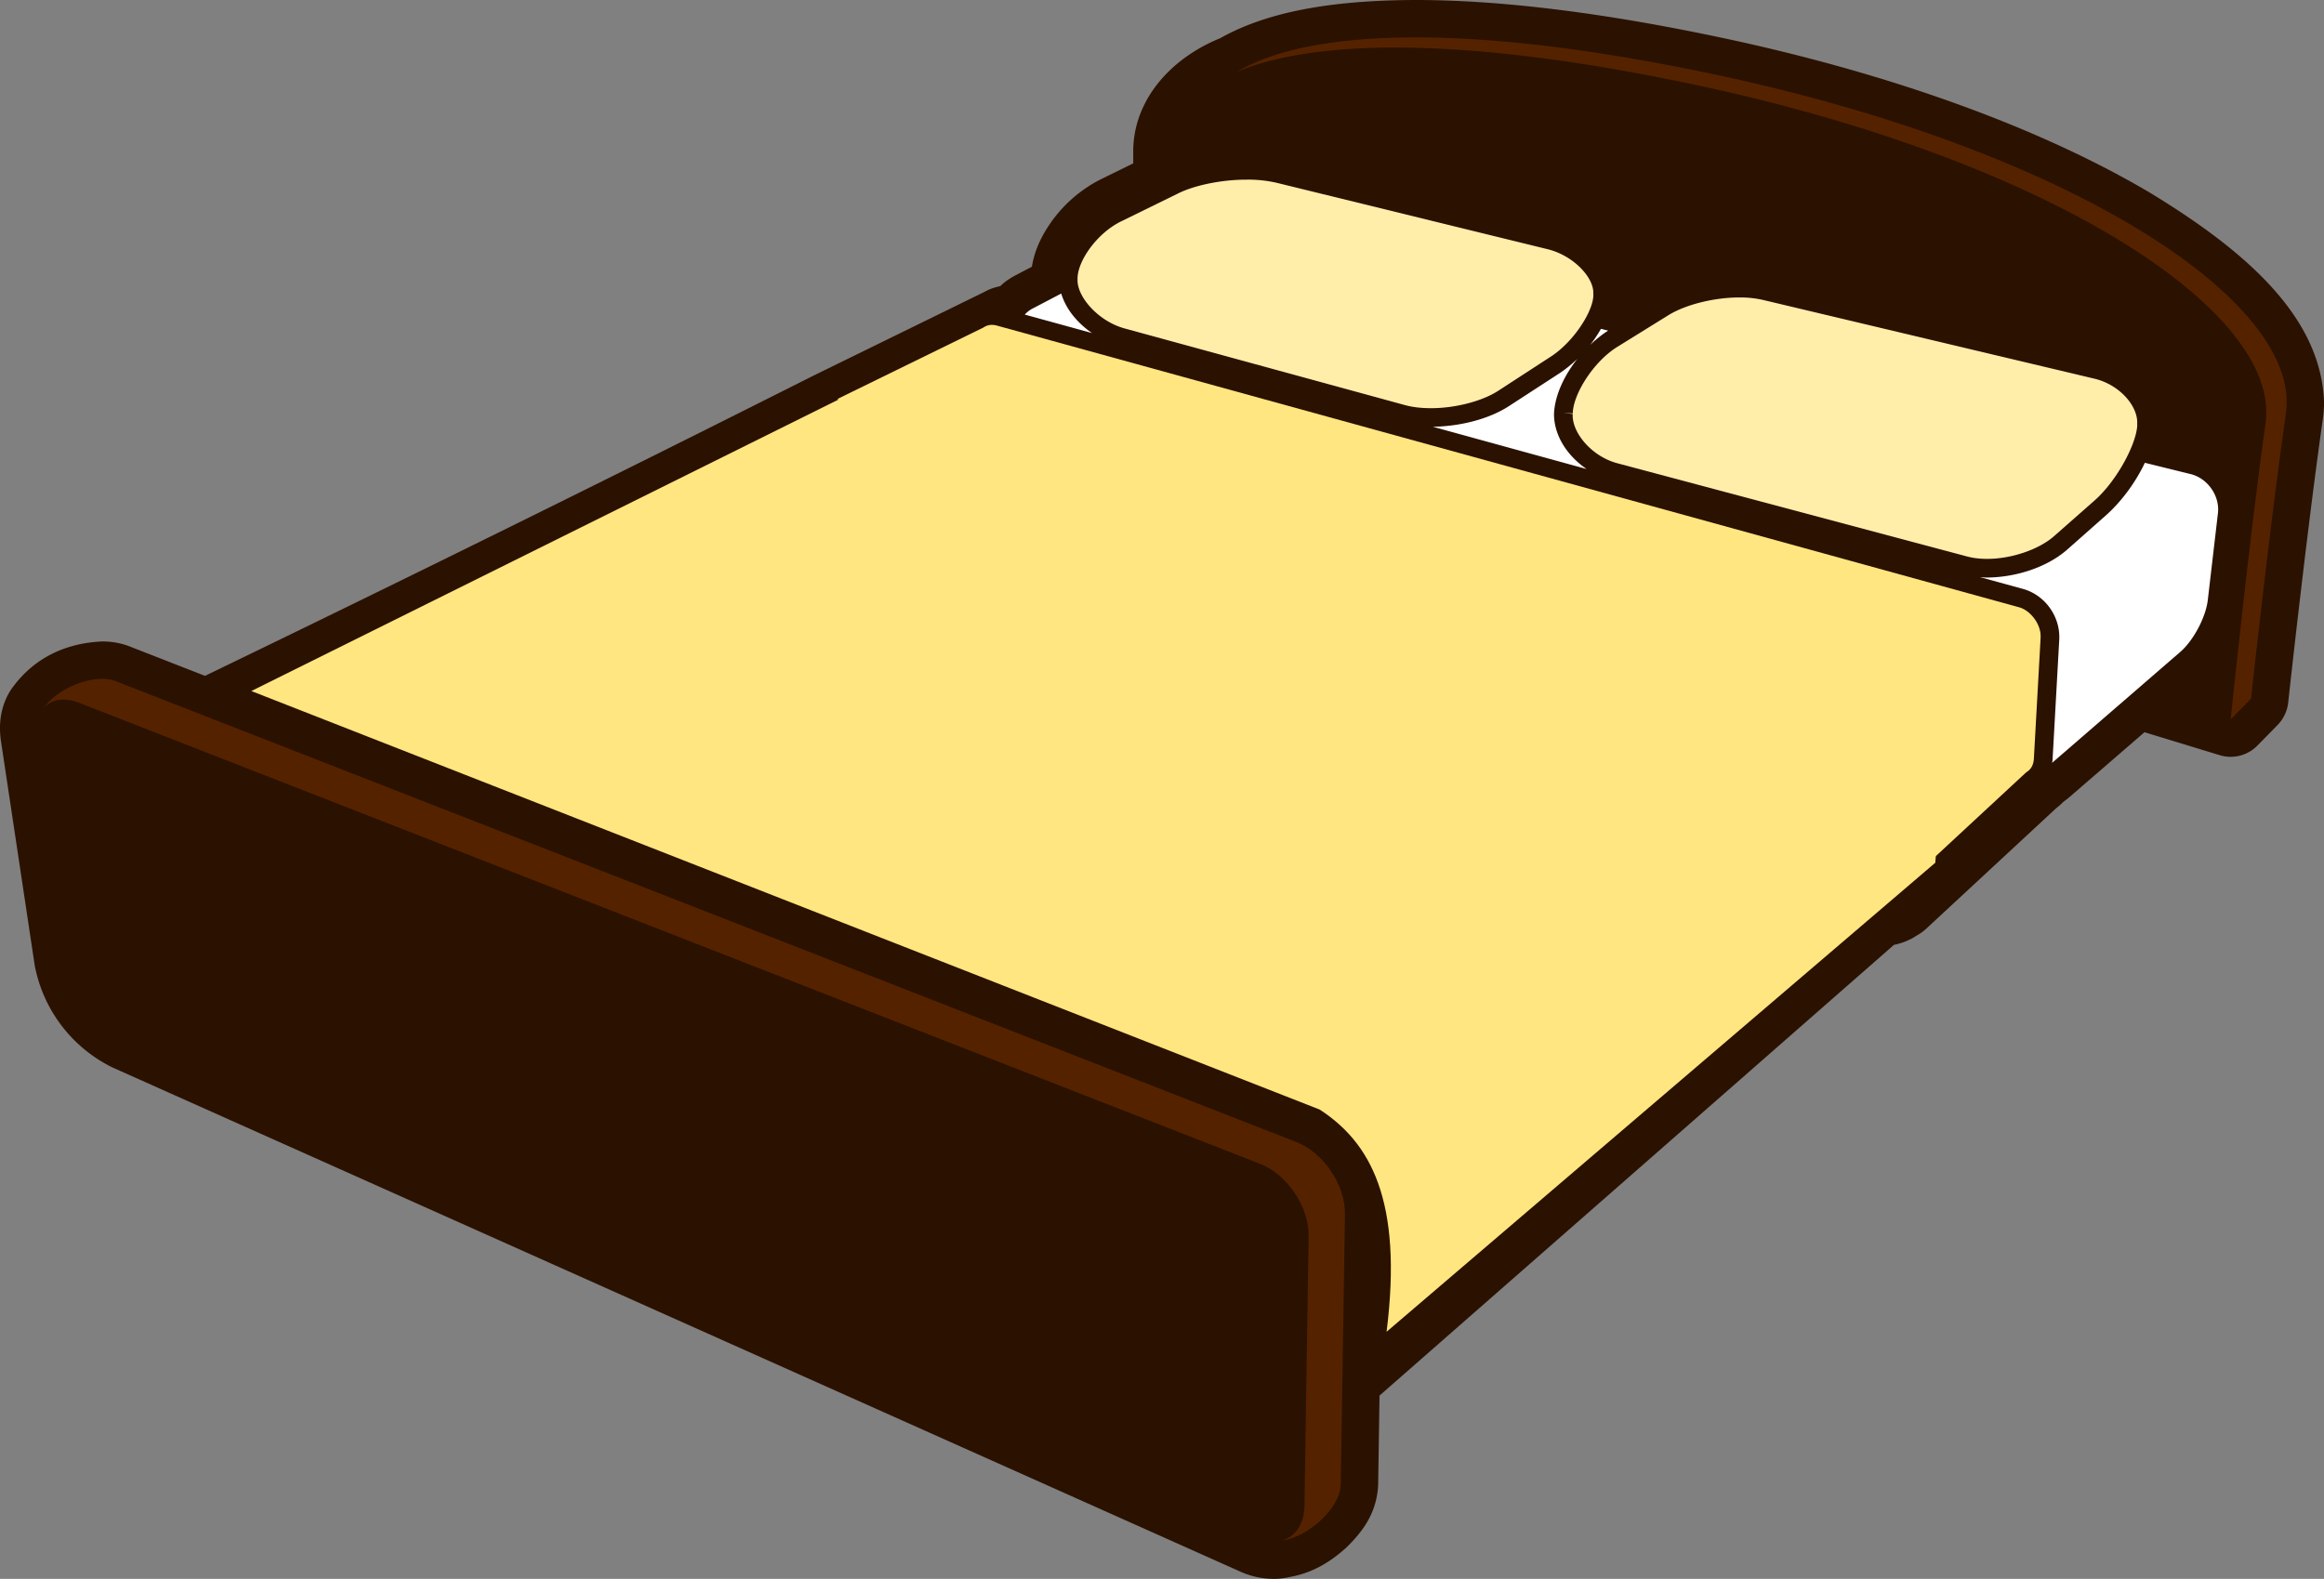 <svg xmlns="http://www.w3.org/2000/svg" version="1.0" viewBox="0 0 124.377 84.52"><rect x="0" y="0" width="124.377" height="84.52" fill="#808080" stroke="none"/><path d="M92.289 2.052c9.341 1.994 17.141 4.941 22.731 8.239 5.51 3.338 9.2 6.843 9.36 11.232 0 .284-.02.575-.06.875-.85 5.926-1.86 15.206-1.86 15.22a2.05 2.05 0 01-.56 1.186l-1.09 1.11c-.52.531-1.3.73-2.01.513l-4.03-1.23-4.01 3.467a3.83 3.83 0 01-.32.25c-.08.074-.12.118-.15.143-.05.046-.14.125-.26.22l-6.98 6.473a2.38 2.38 0 01-.44.312c-.06.037-.11.071-.16.102-.11.07-.2.112-.25.133a3.277 3.277 0 01-.84.282c-.02.024-.05.048-.08.072L73.83 74.707l-.073 4.777c-.073 1.535-.854 2.524-1.686 3.343-.835.763-1.808 1.373-3.04 1.591-.257.06-.546.102-.859.102h-.021a4.396 4.396 0 01-1.785-.395L6.025 57.145a7.672 7.672 0 01-4.17-5.487L.058 39.714A4.815 4.815 0 010 38.985c-.004-.78.219-1.599.726-2.257l.001.001c1.194-1.582 2.869-2.306 4.735-2.39.465 0 .956.065 1.46.26l4.05 1.581a2263.263 2263.263 0 0032.552-16.066l9.114-4.465.076-.038a2.84 2.84 0 01.312-.147c.24-.091.335-.102.364-.112l.05-.014c.024-.006.056-.015.095-.023.268-.258.547-.437.832-.587l.859-.45c.151-.955.58-1.769 1.11-2.5a7.297 7.297 0 012.604-2.193l1.709-.838v-.543c-.043-2.761 1.928-5.05 4.653-6.158C67.797.639 71.224.012 75.762 0c4.422 0 9.905.641 16.527 2.052" fill="#2b1100"/><path d="M63.052 10.354l-3.008 1.476c-1.326.625-2.408 2.168-2.375 3.131v.024c-.019.93 1.142 2.242 2.566 2.61l14.961 4.092c.396.109.873.164 1.378.164 1.283.004 2.753-.367 3.628-.944l2.741-1.782c1.269-.796 2.343-2.484 2.331-3.347-.006-.053-.002-.076-.004-.076.041-.832-1.062-2.043-2.493-2.374L68.319 9.784l.119-.484-.119.484a6.764 6.764 0 00-1.587-.167h-.028c-1.288 0-2.74.285-3.652.737zM84.17 22.16s-.002.012-.002.045c-.026.985 1.041 2.248 2.415 2.6l18.687 4.982c.31.084.68.13 1.07.13 1.29.006 2.79-.497 3.61-1.234l2.11-1.858c1.15-.989 2.23-2.928 2.32-4.01v-.165c.03-.931-.96-2.073-2.31-2.384l-17.708-4.208a5.414 5.414 0 00-1.269-.134c-1.333-.004-2.895.379-3.82.96l-2.672 1.657c-1.271.762-2.404 2.516-2.429 3.589l-.501-.025.499.055z" fill="#fea"/><path d="M91.873 4.008C78.53 1.164 70.042 1.556 66.179 3.85c4.257-1.793 12.4-1.899 24.605.702C109.75 8.594 122.1 16.676 121.25 22.66s-1.87 15.854-1.87 15.854l1.09-1.111s1.01-9.303 1.87-15.287c.85-5.984-11.5-14.067-30.467-18.108zM69.384 61.137L6.195 36.464c-1.137-.444-3.163.367-3.881 1.48.379-.498 1.075-.652 1.938-.314L67.44 62.303c1.453.567 2.621 2.307 2.597 3.865l-.224 14.454c-.015.984-.494 1.645-1.202 1.841 1.405-.18 3.125-1.732 3.145-3.007l.224-14.454c.025-1.559-1.144-3.298-2.596-3.865z" fill="#520"/><path d="M117.24 25.379l-2.45-.605c-.49 1.034-1.24 2.061-2.07 2.801l-2.1 1.858c-1.09.948-2.75 1.475-4.28 1.483-.12 0-.25-.014-.37-.021l2.33.64c1.11.324 1.9 1.384 1.91 2.536v.124l-.36 6.473c0 .057-.02.108-.02.164l6.85-5.929c.71-.611 1.38-1.873 1.48-2.802l.54-4.626c.11-.929-.55-1.872-1.46-2.096zM86.066 17.698l-.386-.095a6.533 6.533 0 01-.578.86c.302-.286.624-.548.964-.765zM56.796 15.714l-1.5.786a1.472 1.472 0 00-.452.34l3.598.989c-.794-.547-1.4-1.29-1.646-2.115zM83.168 22.206c0-.033 0-.084.006-.152.069-.945.549-1.966 1.247-2.847a7.044 7.044 0 01-.932.757l-2.743 1.782c-1.089.703-2.626 1.077-4.062 1.099l8.229 2.263c-1.022-.699-1.725-1.759-1.745-2.902z" fill="#fff"/><path d="M53.082 17.391a.784.784 0 00-.451.142l-7.825 3.831 56.284 16.749c1.09.342 1.85 1.4 1.87 2.535v.158l-.42 6.009 5.91-5.481.04-.024c.19-.126.34-.342.36-.696l.36-6.461v-.08c.02-.657-.55-1.417-1.18-1.572L53.364 17.432a1.066 1.066 0 00-.282-.041z" fill="#ffe680"/><path d="M45.51 21.074l53.206 15.083c5.474 1.528 5.208 5.588 4.858 10.027L74.207 71.293c.89-7.09-.903-10.155-3.579-11.896L13.451 36.992z" fill="#ffe680"/></svg>